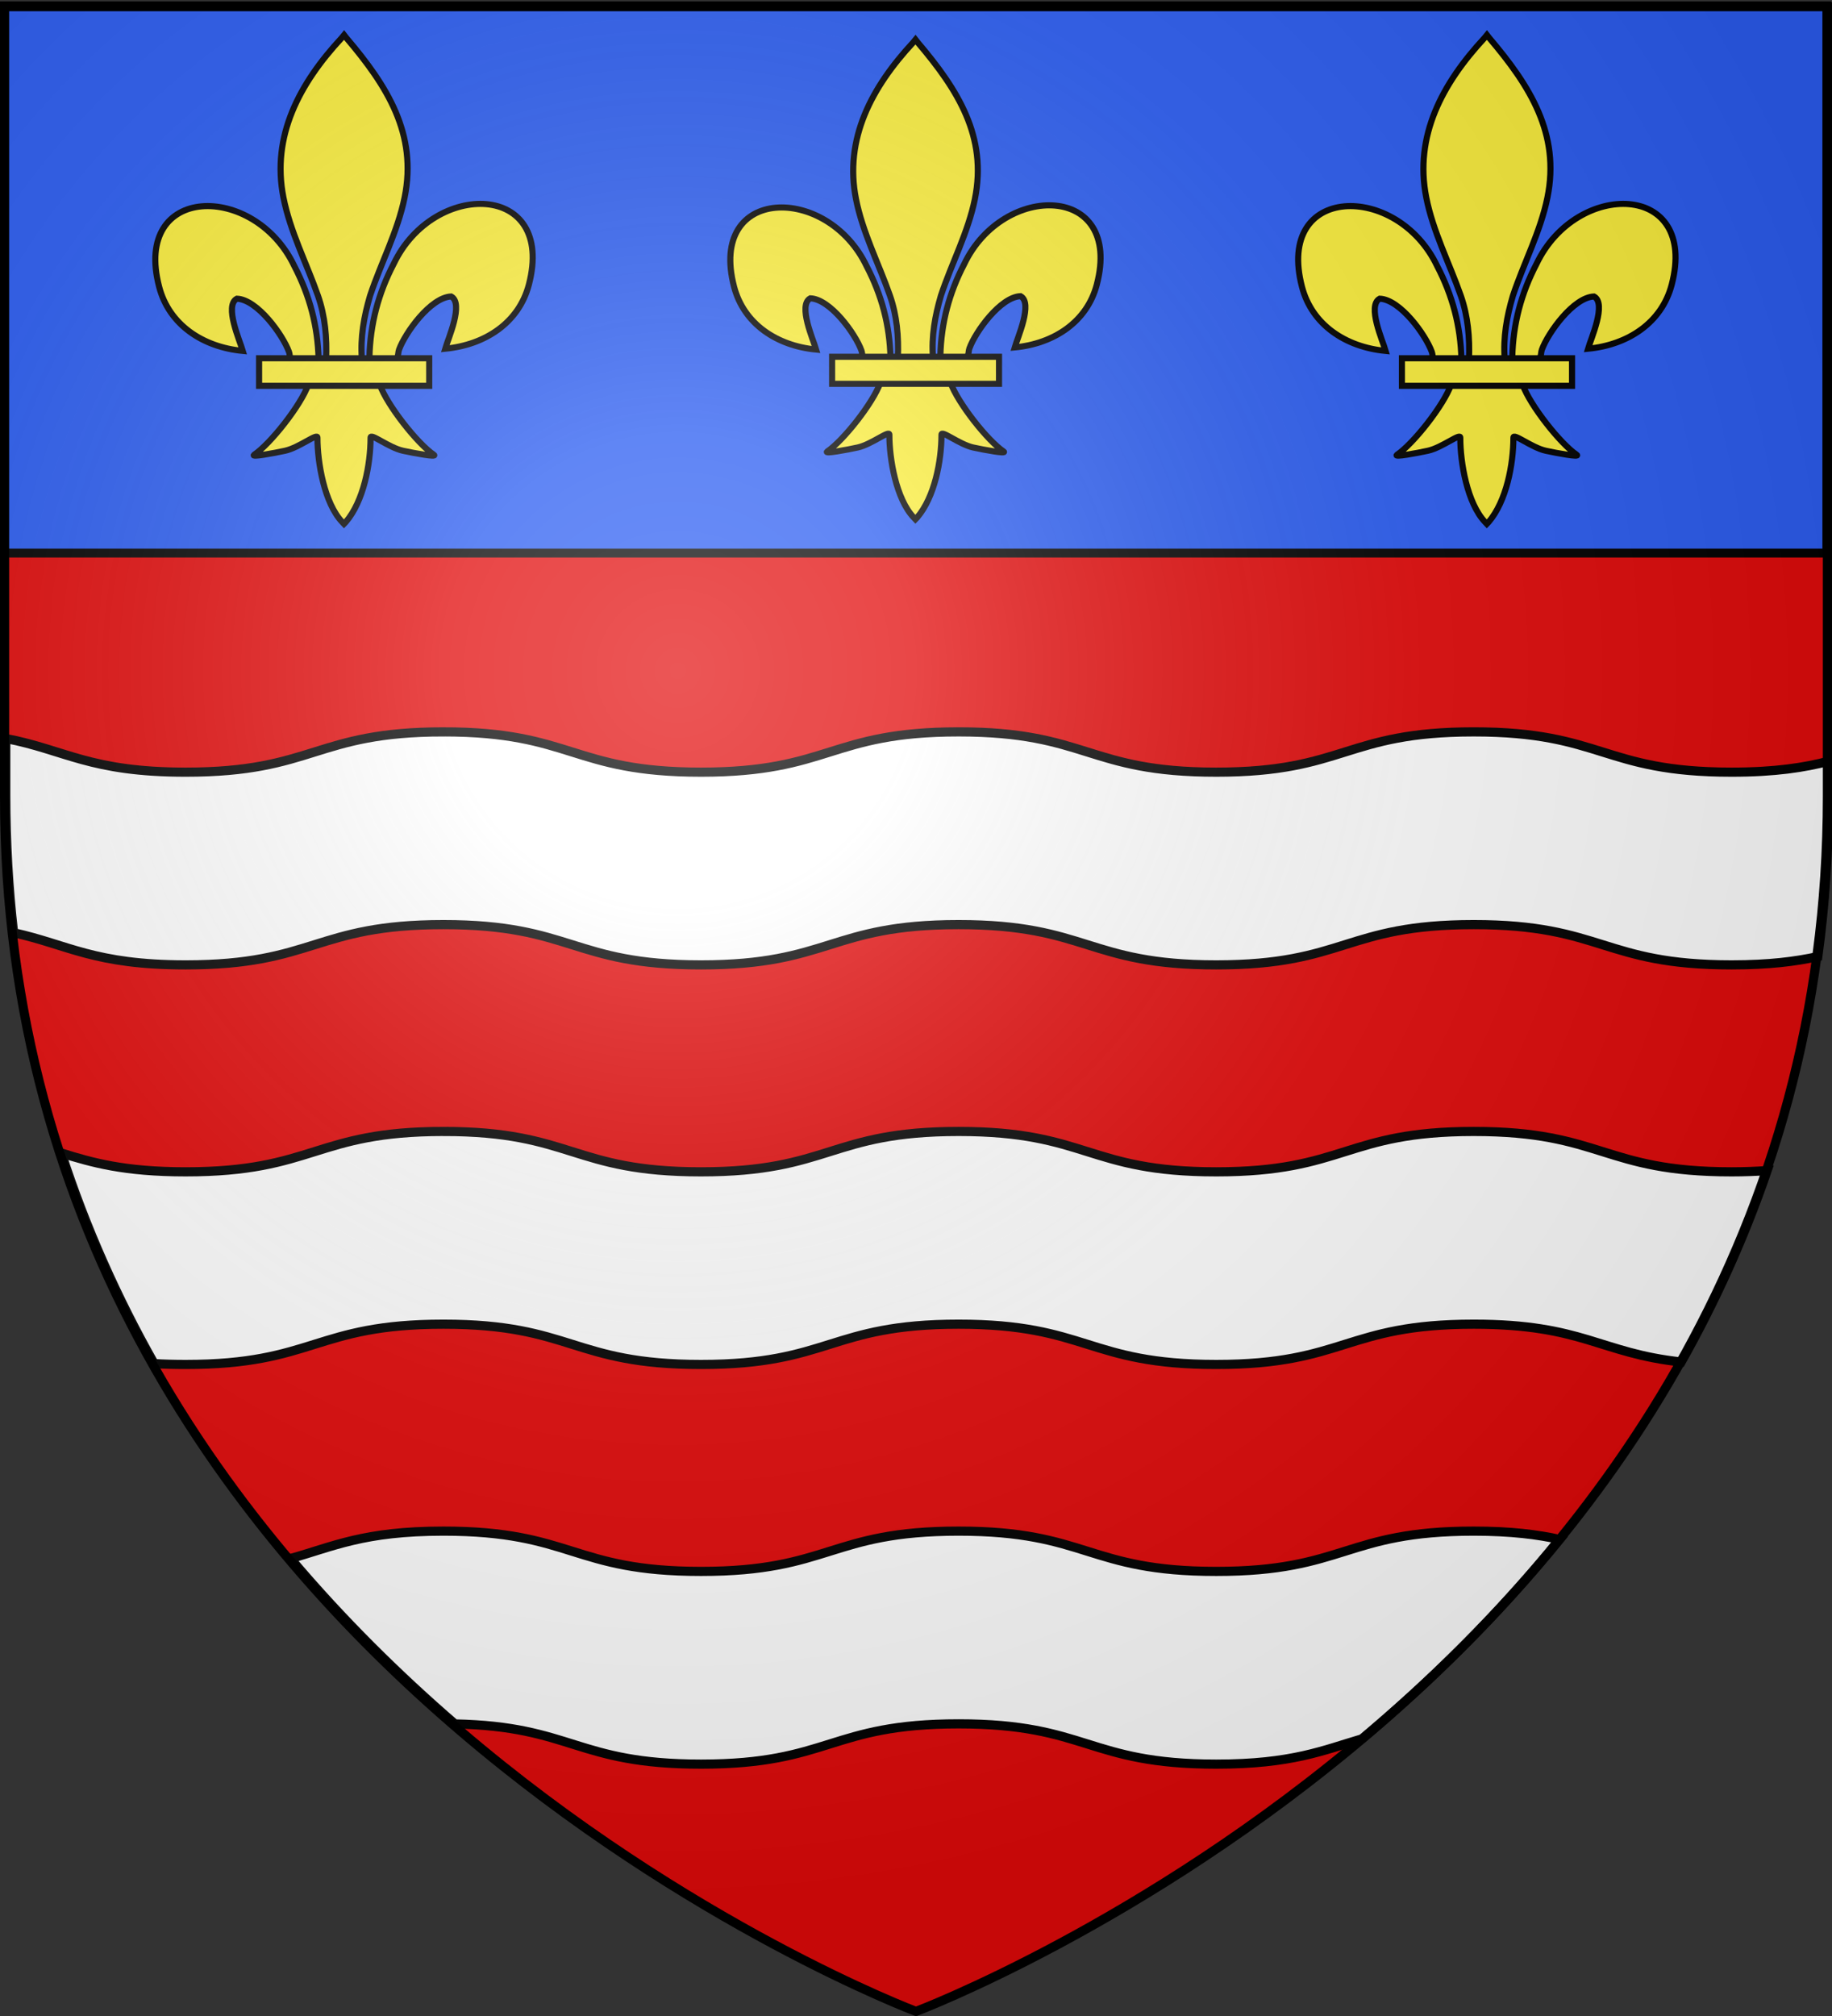 <svg xmlns="http://www.w3.org/2000/svg" xmlns:xlink="http://www.w3.org/1999/xlink" width="600" height="660" version="1.0"><rect width="100%" height="100%" fill="#333333" stroke="none"/><desc>Flag of Canton of Valais (Wallis)</desc><defs><radialGradient xlink:href="#a" id="b" cx="221.445" cy="226.331" r="300" fx="221.445" fy="226.331" gradientTransform="matrix(1.353 0 0 1.349 -77.63 -85.747)" gradientUnits="userSpaceOnUse"/><linearGradient id="a"><stop offset="0" style="stop-color:white;stop-opacity:.314"/><stop offset=".19" style="stop-color:white;stop-opacity:.251"/><stop offset=".6" style="stop-color:#6b6b6b;stop-opacity:.125"/><stop offset="1" style="stop-color:black;stop-opacity:.125"/></linearGradient></defs><g style="display:inline"><path d="M300 658.5s298.5-112.32 298.5-397.772V2.176H1.5v258.552C1.5 546.18 300 658.5 300 658.5" style="fill:#e20909;fill-opacity:1;fill-rule:evenodd;stroke:none"/><path d="M1.321 1.904h596.985v179.165H1.321z" style="fill:#2b5df2;fill-opacity:1;fill-rule:nonzero;stroke:#000;stroke-width:2.905;stroke-miterlimit:4;stroke-opacity:1;stroke-dasharray:none"/><path d="M307.985 116.437c.245-10.654 2.88-20.557 7.788-29.94 12.848-27.03 52.091-26.385 43.44 6.674-3.187 12.181-14.016 19.341-26.88 20.569.928-3.21 6.035-14.557 1.912-16.777-6.592.25-14.779 11.643-16.748 17.076-.284.78-.204 1.682-.522 2.449" style="fill:#fcef3c;fill-opacity:1;fill-rule:evenodd;stroke:#000;stroke-width:2;stroke-linecap:butt;stroke-linejoin:miter;stroke-miterlimit:4;stroke-opacity:1;stroke-dasharray:none;display:inline"/><path d="M291.642 117.141c-.245-10.654-2.88-20.556-7.788-29.94-12.849-27.03-52.091-26.385-43.44 6.674 3.187 12.182 14.016 19.341 26.88 20.57-.928-3.21-6.036-14.558-1.913-16.778 6.593.25 14.78 11.643 16.748 17.076.284.78.205 1.682.522 2.45" style="fill:#fcef3c;fill-opacity:1;fill-rule:evenodd;stroke:#000;stroke-width:2;stroke-linecap:butt;stroke-linejoin:miter;stroke-miterlimit:4;stroke-opacity:1;stroke-dasharray:none"/><path d="M299.054 13.92c-13.536 14.591-22.624 31.463-18.706 51.25 2.161 10.917 7.401 21.028 11.096 31.545 2.311 6.598 2.902 13.49 2.628 20.426h11.484c-.55-6.986.655-13.757 2.628-20.426 3.52-10.582 8.878-20.62 11.097-31.545 4.15-20.425-5.59-35.83-18.647-51.185l-.798-1.018z" style="fill:#fcef3c;fill-opacity:1;fill-rule:nonzero;stroke:#000;stroke-width:2;stroke-linecap:butt;stroke-linejoin:miter;stroke-miterlimit:4;stroke-opacity:1;stroke-dasharray:none"/><path d="M288.344 125.228c-2.401 6.73-12.19 19.053-17.39 22.565-1.349.911 6.446-.525 9.936-1.29 4.578-1.003 10.527-5.88 10.388-4.159-.013 7.883 2.203 21.035 7.98 27.079l.547.582.565-.582c5.775-6.736 7.952-18.58 7.98-27.079-.139-1.721 5.81 3.156 10.388 4.16 3.49.764 11.285 2.2 9.936 1.29-5.2-3.513-14.983-15.837-17.384-22.566z" style="fill:#fcef3c;fill-opacity:1;fill-rule:evenodd;stroke:#000;stroke-width:2;stroke-linecap:butt;stroke-linejoin:miter;stroke-miterlimit:4;stroke-opacity:1;stroke-dasharray:none"/><path d="M272.524 116.799h54.665v8.857h-54.665z" style="fill:#fcef3c;fill-opacity:1;stroke:#000;stroke-width:2;stroke-miterlimit:4;stroke-opacity:1;stroke-dasharray:none"/><path d="M495.287 116.916c.25-10.859 2.936-20.951 7.938-30.515 13.095-27.55 53.092-26.892 44.275 6.802-3.249 12.416-14.286 19.713-27.398 20.964.947-3.27 6.152-14.836 1.95-17.099-6.72.254-15.063 11.867-17.07 17.404-.29.795-.208 1.714-.532 2.496" style="fill:#fcef3c;fill-opacity:1;fill-rule:evenodd;stroke:#000;stroke-width:2;stroke-linecap:butt;stroke-linejoin:miter;stroke-miterlimit:4;stroke-opacity:1;stroke-dasharray:none;display:inline"/><path d="M478.63 117.634c-.25-10.859-2.936-20.951-7.937-30.515-13.095-27.55-53.092-26.892-44.275 6.802 3.249 12.416 14.285 19.713 27.397 20.964-.946-3.271-6.152-14.836-1.95-17.099 6.72.254 15.063 11.867 17.07 17.404.29.795.209 1.714.532 2.496" style="fill:#fcef3c;fill-opacity:1;fill-rule:evenodd;stroke:#000;stroke-width:2;stroke-linecap:butt;stroke-linejoin:miter;stroke-miterlimit:4;stroke-opacity:1;stroke-dasharray:none"/><path d="M486.185 12.43c-13.796 14.871-23.06 32.067-19.066 52.235 2.203 11.126 7.544 21.431 11.31 32.15 2.355 6.725 2.957 13.75 2.679 20.819h11.704c-.56-7.12.667-14.021 2.678-20.819 3.589-10.785 9.049-21.015 11.31-32.15 4.23-20.818-5.697-36.518-19.005-52.17l-.813-1.036z" style="fill:#fcef3c;fill-opacity:1;fill-rule:nonzero;stroke:#000;stroke-width:2;stroke-linecap:butt;stroke-linejoin:miter;stroke-miterlimit:4;stroke-opacity:1;stroke-dasharray:none"/><path d="M475.269 125.877c-2.447 6.858-12.424 19.418-17.724 22.998-1.374.928 6.57-.535 10.127-1.315 4.666-1.022 10.73-5.993 10.587-4.239-.013 8.034 2.246 21.44 8.134 27.599l.558.594.576-.594c5.885-6.865 8.104-18.936 8.133-27.599-.142-1.754 5.922 3.217 10.587 4.24 3.557.779 11.502 2.242 10.127 1.314-5.3-3.58-15.271-16.14-17.718-22.998z" style="fill:#fcef3c;fill-opacity:1;fill-rule:evenodd;stroke:#000;stroke-width:2;stroke-linecap:butt;stroke-linejoin:miter;stroke-miterlimit:4;stroke-opacity:1;stroke-dasharray:none"/><path d="M459.146 117.285h55.715v9.027h-55.715z" style="fill:#fcef3c;fill-opacity:1;stroke:#000;stroke-width:2;stroke-miterlimit:4;stroke-opacity:1;stroke-dasharray:none"/><path d="M120.996 116.916c.25-10.859 2.936-20.951 7.938-30.515 13.095-27.55 53.092-26.892 44.275 6.802-3.249 12.416-14.286 19.713-27.398 20.964.947-3.27 6.152-14.836 1.95-17.099-6.72.254-15.063 11.867-17.07 17.404-.29.795-.208 1.714-.532 2.496" style="fill:#fcef3c;fill-opacity:1;fill-rule:evenodd;stroke:#000;stroke-width:2;stroke-linecap:butt;stroke-linejoin:miter;stroke-miterlimit:4;stroke-opacity:1;stroke-dasharray:none;display:inline"/><path d="M104.34 117.634c-.25-10.859-2.937-20.951-7.938-30.515-13.095-27.55-53.092-26.892-44.275 6.802 3.249 12.416 14.285 19.713 27.397 20.964-.946-3.271-6.152-14.836-1.95-17.099 6.72.254 15.063 11.867 17.07 17.404.29.795.209 1.714.532 2.496" style="fill:#fcef3c;fill-opacity:1;fill-rule:evenodd;stroke:#000;stroke-width:2;stroke-linecap:butt;stroke-linejoin:miter;stroke-miterlimit:4;stroke-opacity:1;stroke-dasharray:none"/><path d="M111.894 12.43C98.098 27.301 88.835 44.497 92.828 64.665c2.203 11.126 7.544 21.431 11.31 32.15 2.355 6.725 2.957 13.75 2.679 20.819h11.704c-.56-7.12.667-14.021 2.678-20.819 3.589-10.785 9.049-21.015 11.31-32.15 4.23-20.818-5.697-36.518-19.005-52.17l-.813-1.036z" style="fill:#fcef3c;fill-opacity:1;fill-rule:nonzero;stroke:#000;stroke-width:2;stroke-linecap:butt;stroke-linejoin:miter;stroke-miterlimit:4;stroke-opacity:1;stroke-dasharray:none"/><path d="M100.978 125.877c-2.447 6.858-12.424 19.418-17.724 22.998-1.374.928 6.57-.535 10.127-1.315 4.666-1.022 10.73-5.993 10.587-4.239-.013 8.034 2.246 21.44 8.134 27.599l.558.594.576-.594c5.885-6.865 8.104-18.936 8.133-27.599-.142-1.754 5.922 3.217 10.587 4.24 3.557.779 11.502 2.242 10.127 1.314-5.3-3.58-15.271-16.14-17.718-22.998z" style="fill:#fcef3c;fill-opacity:1;fill-rule:evenodd;stroke:#000;stroke-width:2;stroke-linecap:butt;stroke-linejoin:miter;stroke-miterlimit:4;stroke-opacity:1;stroke-dasharray:none"/><path d="M84.855 117.285h55.715v9.027H84.855z" style="fill:#fcef3c;fill-opacity:1;stroke:#000;stroke-width:2;stroke-miterlimit:4;stroke-opacity:1;stroke-dasharray:none"/></g><g style="display:inline"><path d="M145.236 239.605c-42.192 0-42.246 13.187-84.437 13.187-31.407 0-39.452-7.293-58.907-11.031v18.562c0 15.522.894 30.524 2.563 45.032 17.674 3.855 26.343 10.531 56.344 10.531 42.191 0 42.245-13.188 84.437-13.188s42.152 13.188 84.344 13.188 42.183-13.188 84.375-13.188 42.183 13.188 84.375 13.188 42.152-13.188 84.344-13.188 42.245 13.188 84.437 13.188c12.31 0 21.027-1.128 28.25-2.719 2.303-16.916 3.531-34.516 3.531-52.844V249.23c-7.925 2.024-17.382 3.562-31.781 3.562-42.192 0-42.246-13.187-84.437-13.187-42.192 0-42.153 13.187-84.344 13.187-42.192 0-42.184-13.187-84.375-13.187s-42.184 13.187-84.375 13.187-42.152-13.187-84.344-13.187zm0 130.812c-42.192 0-42.246 13.219-84.437 13.219-20.12 0-30.638-3.017-40.72-6.156 8.045 24.78 18.413 47.739 30.407 68.937 3.15.191 6.553.281 10.313.281 42.191 0 42.245-13.187 84.437-13.187s42.152 13.187 84.344 13.187 42.183-13.187 84.375-13.187 42.183 13.187 84.375 13.187 42.152-13.187 84.344-13.187c35.819 0 41.293 9.503 67.937 12.375 10.935-19.398 20.478-40.271 28.156-62.656-3.516.246-7.352.406-11.656.406-42.192 0-42.246-13.219-84.437-13.219-42.192 0-42.153 13.219-84.344 13.219-42.192 0-42.184-13.219-84.375-13.219s-42.184 13.219-84.375 13.219-42.152-13.219-84.344-13.219zm0 130.844c-26.23 0-36.189 5.11-50.094 8.969 17.162 20.301 35.483 38.297 53.844 54.156 38.456.762 39.699 13.156 80.594 13.156 42.191 0 42.183-13.187 84.375-13.187s42.183 13.187 84.375 13.187c24.758 0 35.01-4.527 47.75-8.281 22.125-18.573 44.362-40.255 64.75-65.281-7.211-1.58-15.897-2.719-28.156-2.719-42.192 0-42.153 13.187-84.344 13.187-42.192 0-42.184-13.187-84.375-13.187s-42.184 13.187-84.375 13.187-42.152-13.187-84.344-13.187z" style="fill:#fff;fill-opacity:1;fill-rule:evenodd;stroke:#000;display:inline;stroke-opacity:1;stroke-width:3;stroke-miterlimit:4;stroke-dasharray:none"/></g><g style="display:inline"><path d="M300 658.5s298.5-112.32 298.5-397.772V2.176H1.5v258.552C1.5 546.18 300 658.5 300 658.5" style="fill:url(#b)#000;fill-opacity:1;fill-rule:evenodd;stroke:none"/></g><path d="M300 658.5S1.5 546.18 1.5 260.728V2.176h597v258.552C598.5 546.18 300 658.5 300 658.5z" style="fill:none;stroke:#000;stroke-width:3;stroke-linecap:butt;stroke-linejoin:miter;stroke-miterlimit:4;stroke-opacity:1;stroke-dasharray:none"/></svg>